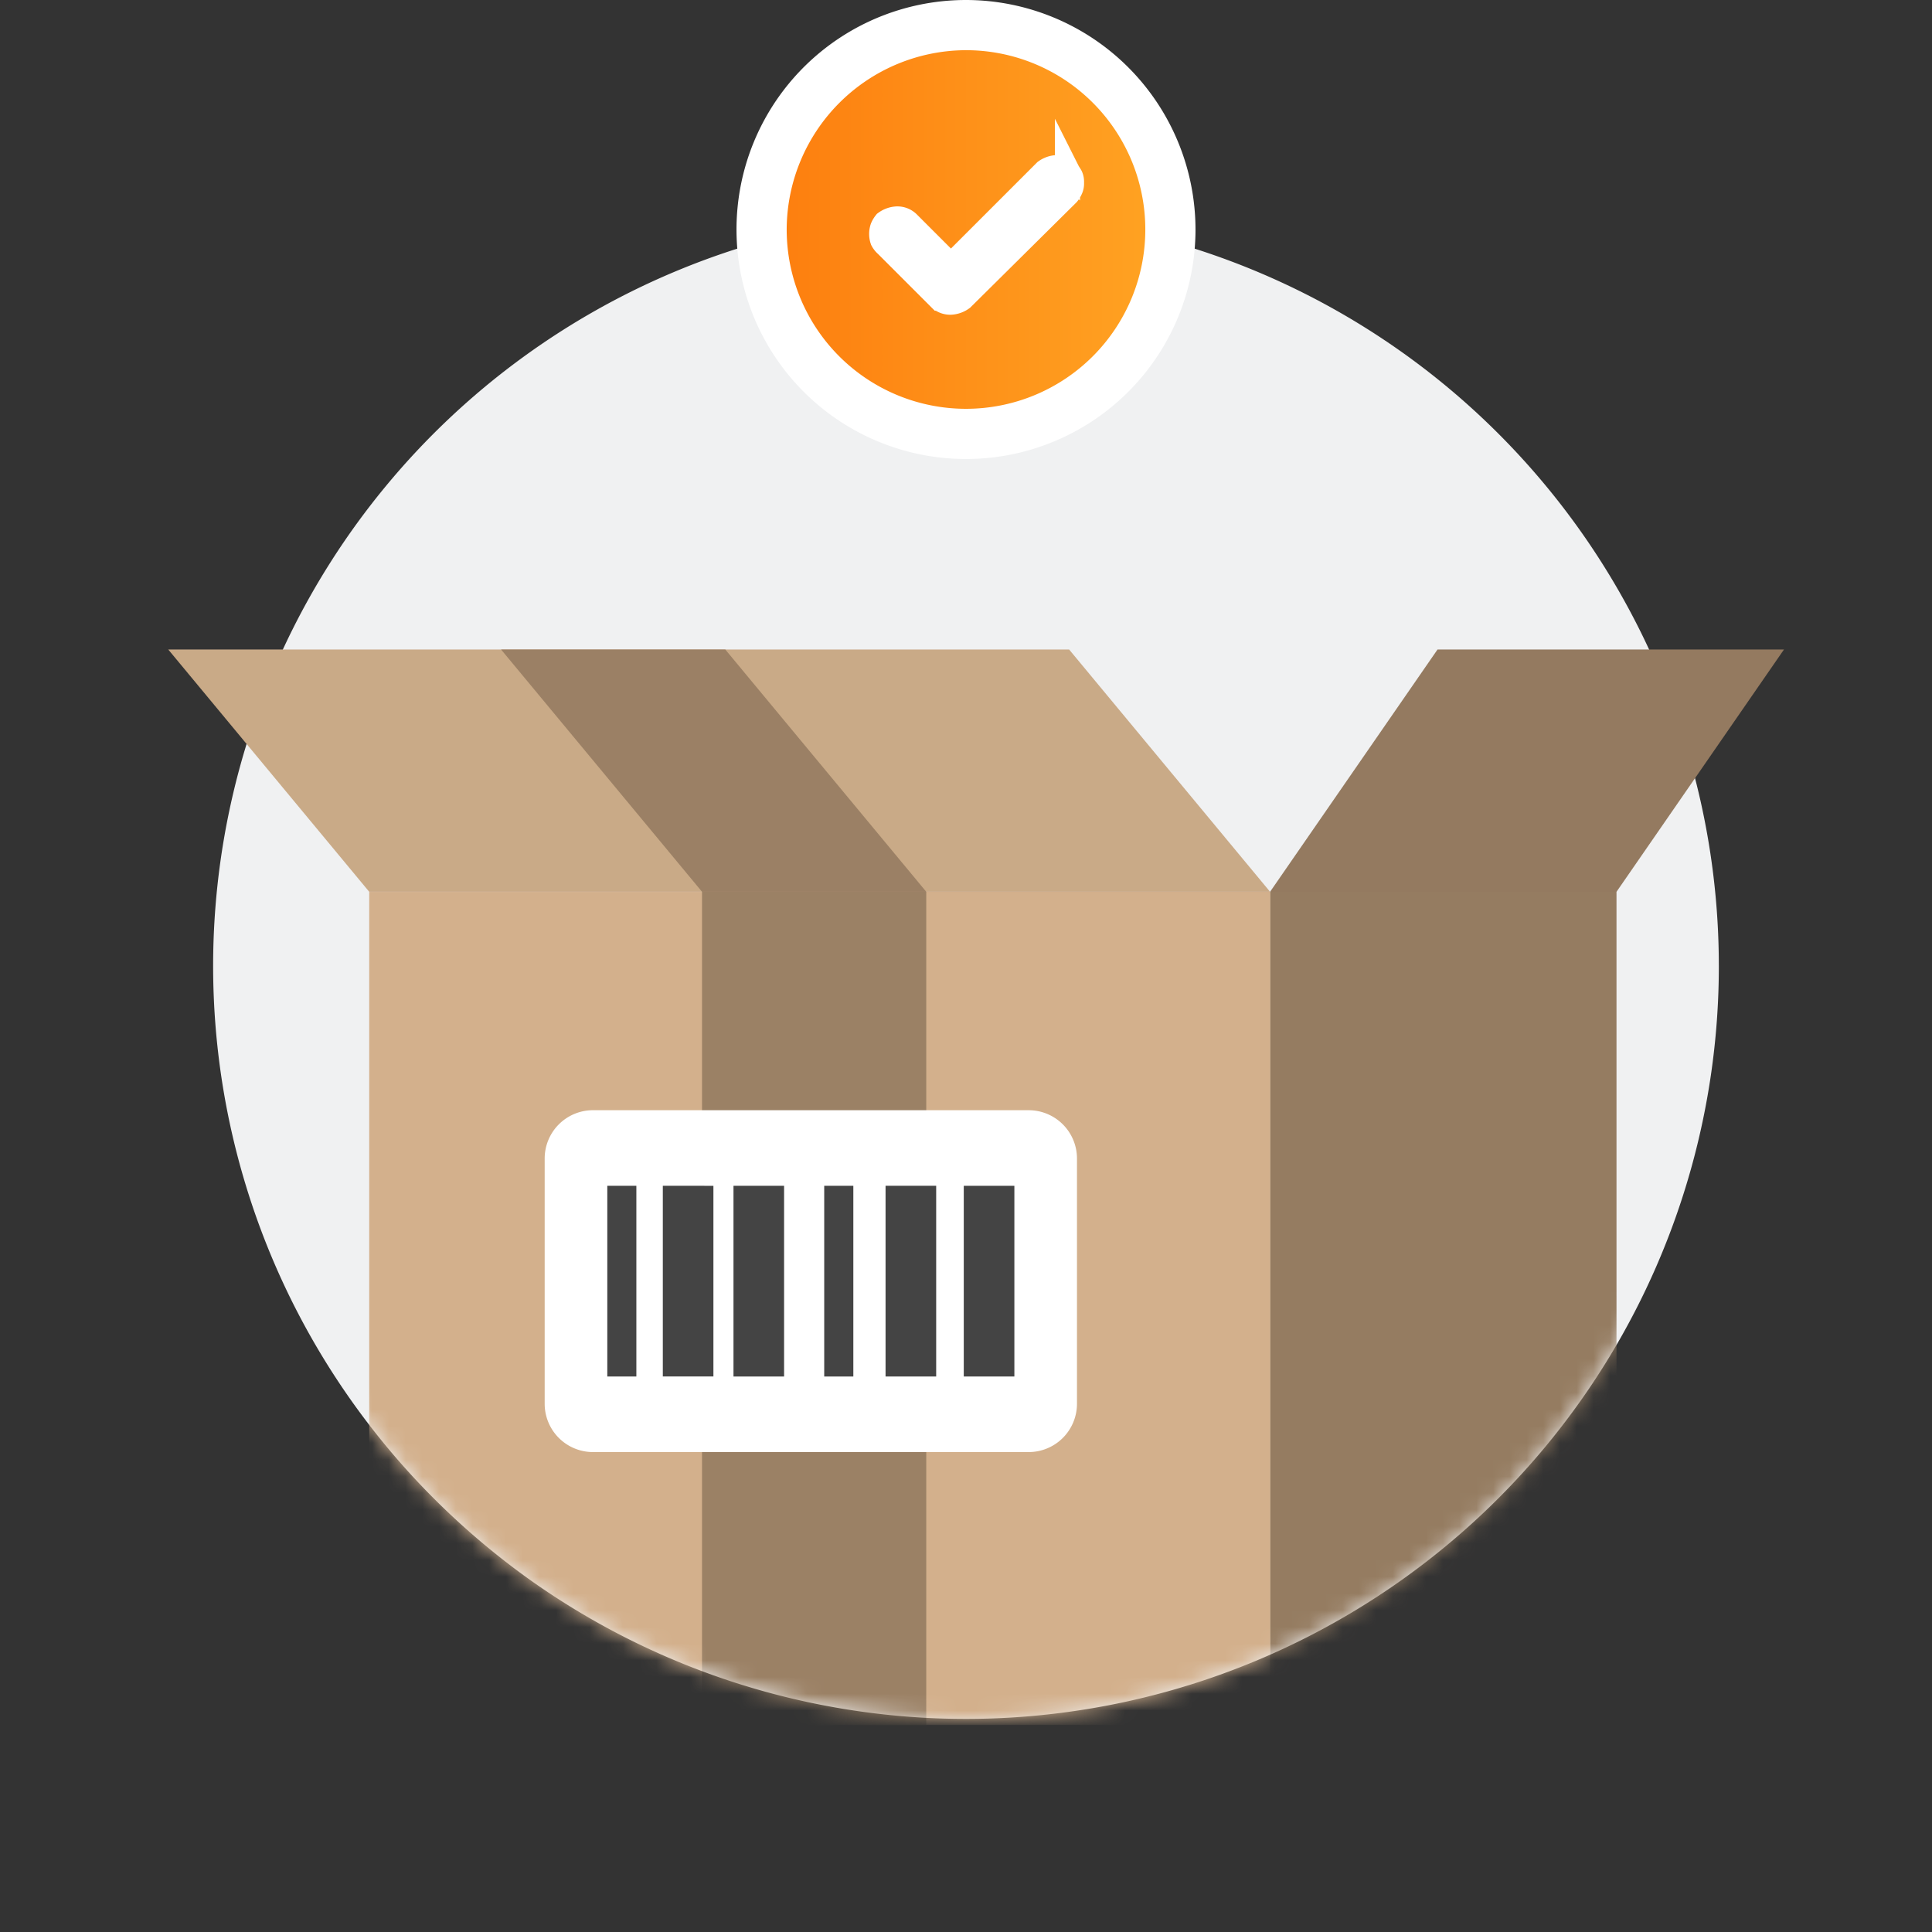 <svg id="Layer_1" data-name="Layer 1" xmlns="http://www.w3.org/2000/svg" xmlns:xlink="http://www.w3.org/1999/xlink" viewBox="0 0 115.474 115.474"><rect x="0" y="0" width="115.474" height="115.474" fill="#333333" stroke="none"/><defs><style>.cls-1{fill:#f0f1f2;}.cls-2{mask:url(#mask);}.cls-3{fill:#957c61;}.cls-4{fill:url(#linear-gradient);}.cls-5{fill:#d3b08c;}.cls-6{fill:#9b8165;}.cls-14,.cls-7{fill:#fff;}.cls-8{fill:#444;}.cls-9{fill:#d3b28e;}.cls-10{opacity:0.05;}.cls-11{fill:#9b8065;}.cls-12{fill:none;}.cls-13{fill:url(#linear-gradient-2);}.cls-14{stroke:#fff;stroke-miterlimit:10;stroke-width:1.501px;}</style><mask id="mask" x="12.74" y="12.737" width="89.997" height="90.364" maskUnits="userSpaceOnUse"><g id="a"><path class="cls-1" d="M102.737,57.727a45.002,45.002,0,0,1-71.058,36.7,45.622,45.622,0,0,1-5.94-5.06,44.997,44.997,0,1,1,76.997-31.64Z"/></g></mask><linearGradient id="linear-gradient" x1="42.774" y1="78.201" x2="96.617" y2="78.201" gradientUnits="userSpaceOnUse"><stop offset="0" stop-color="#b6956b"/><stop offset="1" stop-color="#c3a277"/></linearGradient><linearGradient id="linear-gradient-2" x1="371.831" y1="101.757" x2="396.265" y2="101.757" gradientTransform="translate(-326.311 -88.039)" gradientUnits="userSpaceOnUse"><stop offset="0" stop-color="#fd7d0e"/><stop offset="1" stop-color="#ffa423"/></linearGradient></defs><path class="cls-1" d="M102.734,57.727a45.002,45.002,0,0,1-71.058,36.7,45.622,45.622,0,0,1-5.94-5.06,44.997,44.997,0,1,1,76.997-31.64Z"/><g class="cls-2"><rect class="cls-3" x="75.911" y="53.303" width="20.706" height="49.794"/><rect class="cls-4" x="42.774" y="53.305" width="33.137" height="49.793"/><polygon class="cls-5" points="42.774 53.305 22.068 53.305 22.068 103.101 75.911 103.101 75.911 103.098 75.911 53.305 42.774 53.305"/><path class="cls-6" d="M41.959,53.302H55.361v49.799H41.959Z"/></g><path class="cls-7" d="M35.443,66.357h26.04a2.887,2.887,0,0,1,2.887,2.887V83.901a2.888,2.888,0,0,1-2.888,2.888h-26.04a2.887,2.887,0,0,1-2.887-2.887V69.244a2.888,2.888,0,0,1,2.888-2.888Z"/><rect class="cls-8" x="36.298" y="70.874" width="1.737" height="11.398"/><polyline class="cls-8" points="39.616 82.271 42.64 82.271 42.64 70.875 39.616 70.874"/><rect class="cls-8" x="43.84" y="70.874" width="3.024" height="11.399"/><rect class="cls-8" x="49.263" y="70.874" width="1.74" height="11.399"/><rect class="cls-8" x="52.929" y="70.873" width="3.026" height="11.399"/><rect class="cls-8" x="57.604" y="70.875" width="3.024" height="11.397"/><polygon class="cls-9" points="75.911 53.301 63.902 38.822 43.351 38.822 30.765 38.822 29.95 38.822 10.058 38.822 22.068 53.301 41.958 53.301 41.959 53.302 55.36 53.302 55.36 53.301 75.911 53.301"/><polygon class="cls-10" points="75.911 53.301 63.902 38.822 43.351 38.822 30.765 38.822 29.95 38.822 10.058 38.822 22.068 53.301 41.958 53.301 41.959 53.302 55.36 53.302 55.36 53.301 75.911 53.301"/><polygon class="cls-11" points="96.617 53.302 75.911 53.302 85.919 38.822 106.625 38.822 96.617 53.302"/><polygon class="cls-10" points="96.617 53.302 75.911 53.302 85.919 38.822 106.625 38.822 96.617 53.302"/><path class="cls-11" d="M41.96,53.301H55.362L43.352,38.822H29.95Z"/><rect class="cls-12" x="7.736" y="0.001" width="100.001" height="115.473"/><path class="cls-13" d="M57.737,25.935A12.217,12.217,0,1,1,69.954,13.717,12.231,12.231,0,0,1,57.737,25.935Z"/><path class="cls-7" d="M57.737,3A10.717,10.717,0,1,1,47.02,13.717,10.749,10.749,0,0,1,57.737,3m0-3A13.717,13.717,0,1,0,71.454,13.717,13.733,13.733,0,0,0,57.737,0Z"/><path class="cls-14" d="M52.997,14.637l3.185,3.185a.896.896,0,0,0,.655.238,1.249,1.249,0,0,0,.655-.238l6.311-6.252a1.308,1.308,0,0,0,.179-.298.756.756,0,0,0,.059-.357.755.755,0,0,0-.059-.357c-.06-.119-.119-.179-.179-.298a.896.896,0,0,0-.655-.238,1.248,1.248,0,0,0-.655.238l-5.656,5.656-2.59-2.59a.895.895,0,0,0-.655-.238,1.249,1.249,0,0,0-.655.238,1.308,1.308,0,0,0-.179.298,1.102,1.102,0,0,0,0,.715A1.046,1.046,0,0,0,52.997,14.637Z"/><rect class="cls-12" width="115.474" height="115.474"/></svg>